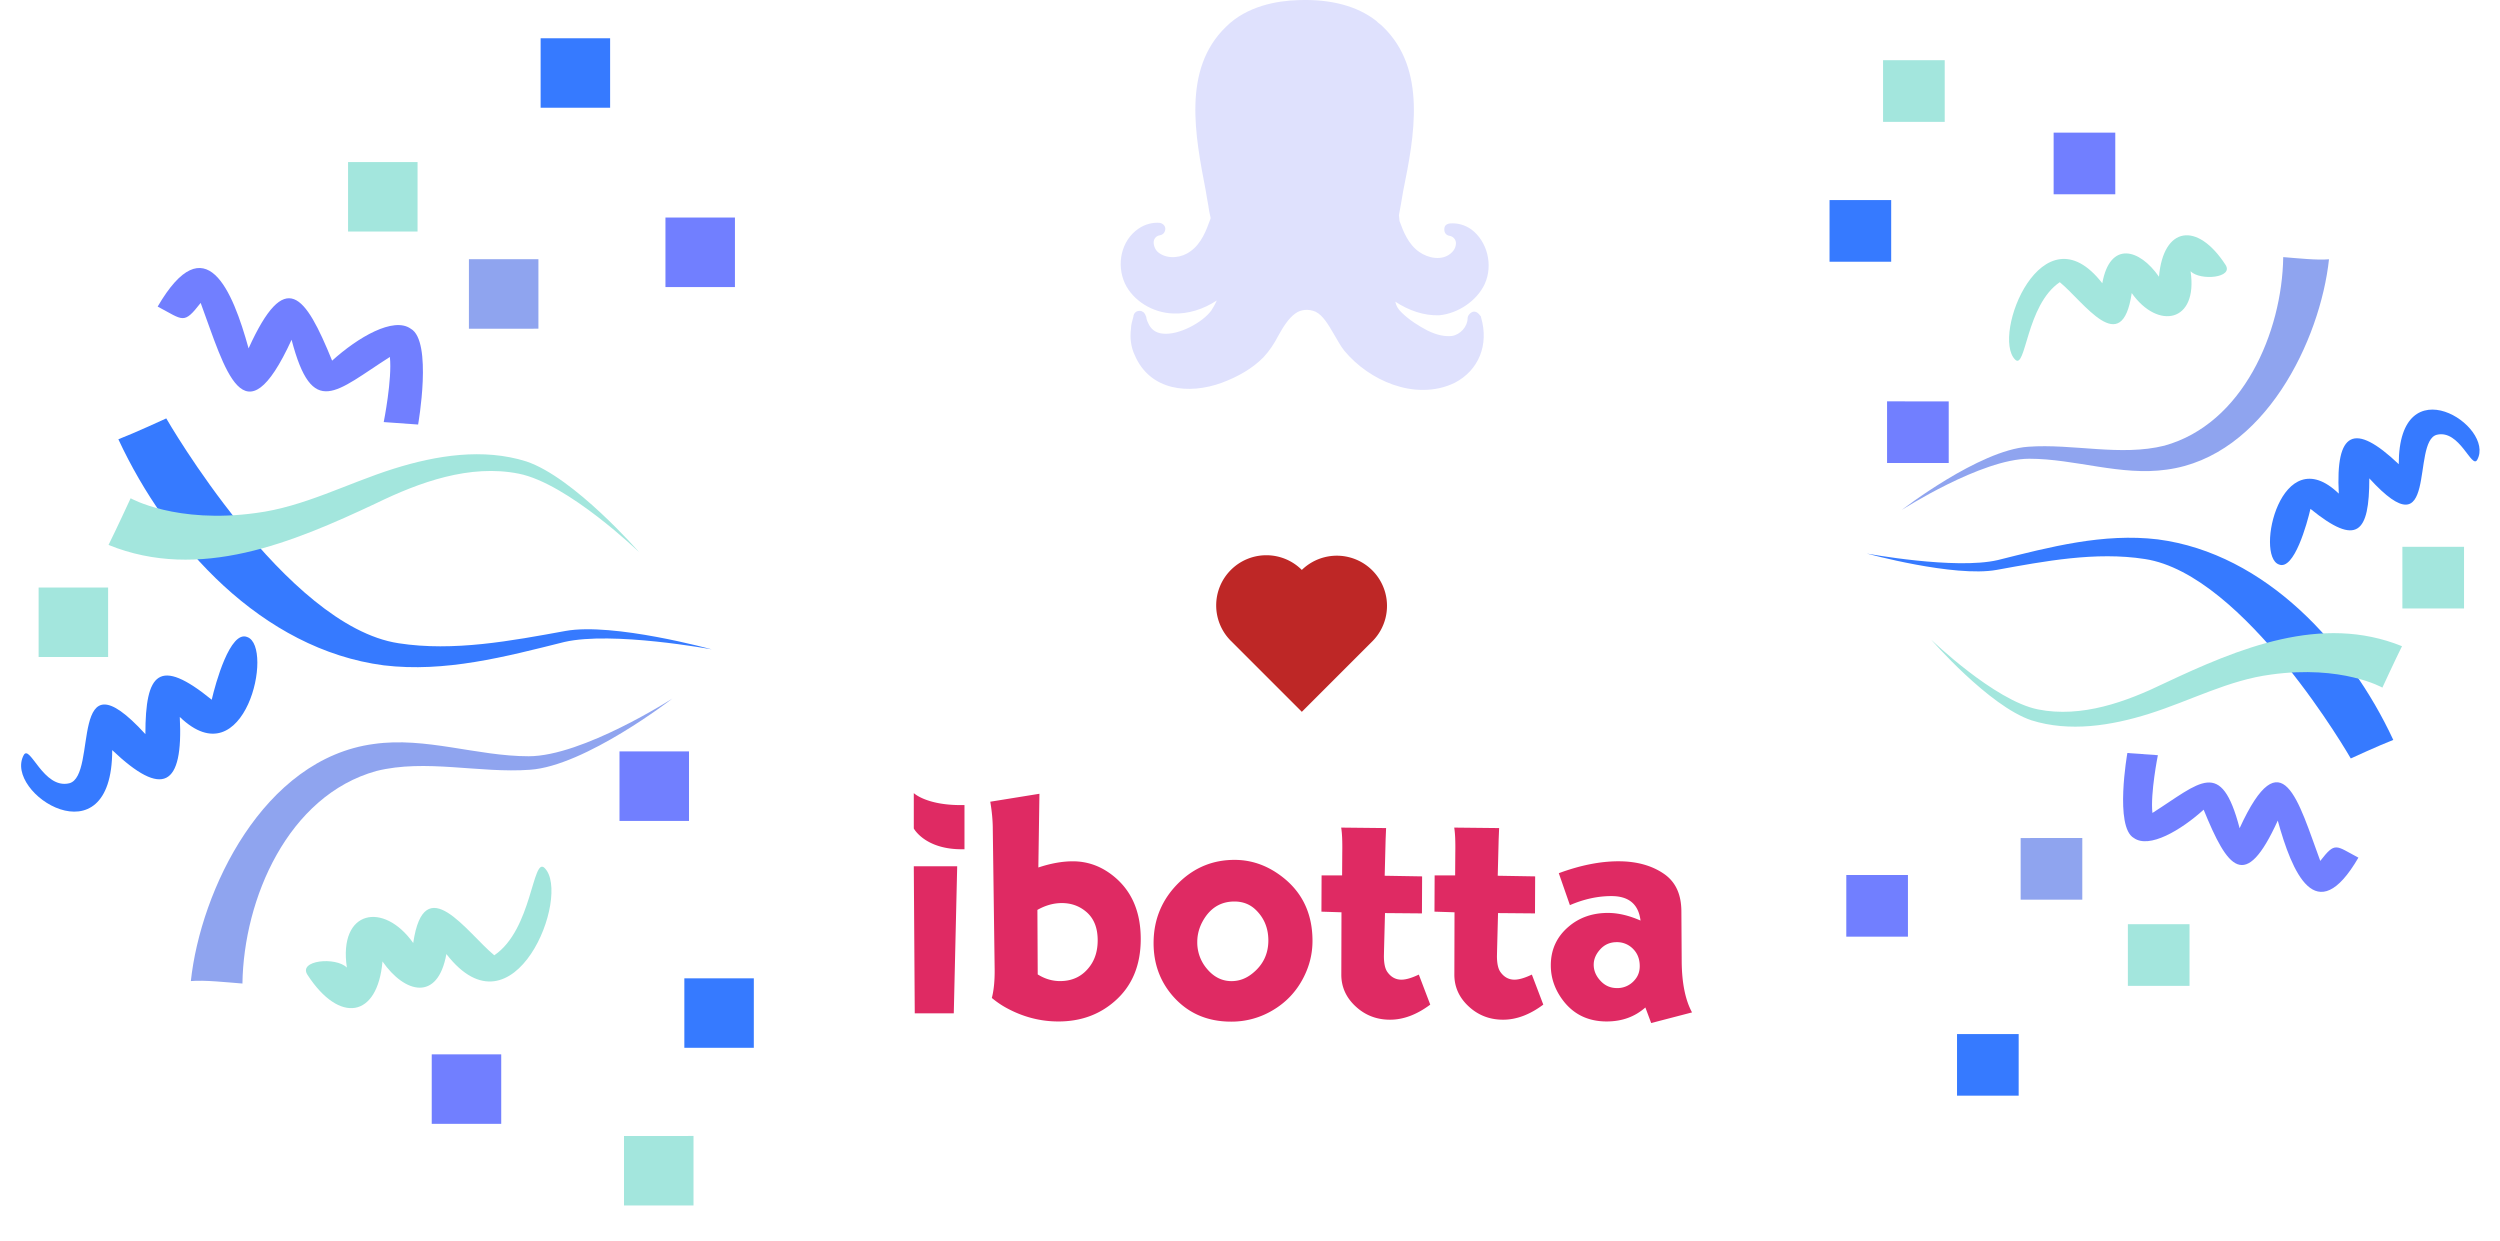 <svg xmlns="http://www.w3.org/2000/svg" width="435" height="216" fill="none" xmlns:v="https://vecta.io/nano"><style><![CDATA[.B{fill:#367aff}.C{fill:#717fff}.D{fill:#a3e6dd}.E{fill:#8fa4ef}.F{fill-rule:evenodd}]]></style><path d="M77.67 166.005c-1.496 8.337-7.268 6.841-11.116 1.283-.855 9.833-7.482 10.902-13.04 2.351-1.71-2.565 4.917-3.206 6.841-1.282-1.496-10.047 6.413-11.544 11.544-4.276 1.924-13.04 9.406-1.71 14.109 2.138 6.627-4.489 6.627-17.315 8.764-15.178 4.703 4.703-5.344 30.142-17.101 14.964z" class="D"/><path d="M43.04 110.853c4.703 1.71-.428 24.797-11.757 13.895.641 12.185-2.993 14.109-11.757 5.772 0 19.666-19.025 7.482-15.391.855 1.069-1.924 3.42 5.985 7.909 4.917 5.131-1.283-.428-23.515 13.254-8.551 0-10.689 2.352-13.468 11.544-5.986.641-2.779 3.206-12.185 6.199-10.902z" class="B"/><path d="M72.754 73.87l-5.986-.428s1.496-7.482 1.069-11.33c-9.406 5.985-13.467 10.902-17.102-2.993-8.337 18.17-11.543 5.131-15.819-6.413-2.993 3.848-2.993 2.993-7.482.641 8.337-14.323 13.04-2.779 15.819 7.268 6.413-14.109 9.833-9.406 14.536 2.138 4.489-4.062 10.688-7.696 13.681-5.558 3.848 2.138 1.283 16.674 1.283 16.674" class="C"/><path d="M65.057 129.451c8.978-1.283 17.957 2.137 26.935 2.137 9.406 0 25.011-10.047 25.011-10.047s-15.177 11.758-24.797 12.399c-8.764.641-18.17-1.924-26.721.214-15.391 4.275-23.087 22.232-23.301 36.982-2.779-.214-6.627-.642-8.978-.428 1.71-15.819 12.612-38.692 31.852-41.257z" class="E"/><path d="M69.333 111.922c9.62 1.496 19.667-.428 29.073-2.138 8.337-1.496 25.438 3.207 25.438 3.207s-17.315-3.207-25.652-1.283c-10.261 2.565-20.736 5.344-31.424 4.062-21.163-2.779-37.623-20.95-46.174-39.334 2.779-1.069 8.337-3.634 8.337-3.634s20.736 36.127 40.402 39.12z" class="B"/><path d="M44.535 89.263c8.337-1.069 15.819-5.13 23.942-7.696 7.482-2.351 15.605-3.634 23.087-1.283 8.337 2.779 19.667 15.819 19.667 15.819S98.833 84.132 90.282 82.422s-17.315 1.496-24.797 5.13c-14.536 6.841-30.783 13.682-46.602 7.268 1.283-2.565 3.848-8.123 3.848-8.123s7.91 4.489 21.805 2.565zm76.135 120.49l-12.093.002-.002-12.093 12.095-.004v12.095z" class="D"/><path d="M131.164 182.317l-12.089.002v-12.091h12.091l-.002 12.089z" class="B"/><path d="M87.212 195.549H75.122v-12.091h12.091v12.091z" class="C"/><path d="M93.684 57.194l-12.093.002.002-12.093h12.091v12.091z" class="E"/><path d="M127.879 49.944h-12.091V37.849l12.093.002-.002 12.093z" class="C"/><path d="M106.161 18.749l-12.093.002.002-12.093h12.091v12.091z" class="B"/><path d="M72.653 40.29H60.562V28.199l12.093-.002-.002 12.093zm-53.84 74.028l-12.093.002v-12.095h12.091l.002 12.093z" class="D"/><path d="M119.886 142.841l-12.093-.002v-12.091l12.093-.002v12.095z" class="C"/><path d="M365.799 49.288c1.327-7.396 6.448-6.069 9.861-1.138.759-8.724 6.638-9.672 11.569-2.086 1.517 2.276-4.362 2.845-6.069 1.138 1.327 8.913-5.689 10.241-10.241 3.793-1.707 11.568-8.344 1.517-12.516-1.896-5.879 3.982-5.879 15.361-7.775 13.465-4.173-4.172 4.741-26.74 15.171-13.275z" class="D"/><path d="M396.52 98.215c-4.172-1.517.379-21.999 10.43-12.327-.569-10.81 2.655-12.516 10.431-5.12 0-17.447 16.878-6.638 13.654-.759-.948 1.707-3.034-5.31-7.017-4.362-4.551 1.138.38 20.861-11.758 7.586 0 9.482-2.086 11.948-10.24 5.31-.569 2.465-2.845 10.81-5.5 9.672z" class="B"/><path d="M370.16 131.024l5.31.38s-1.328 6.637-.948 10.051c8.344-5.31 11.947-9.672 15.171 2.655 7.396-16.12 10.241-4.552 14.034 5.689 2.655-3.414 2.655-2.655 6.637-.569-7.396 12.706-11.568 2.465-14.033-6.448-5.69 12.517-8.724 8.344-12.896-1.896-3.983 3.603-9.482 6.827-12.137 4.93-3.414-1.896-1.138-14.792-1.138-14.792" class="C"/><path d="M376.988 81.717c-7.965 1.138-15.93-1.896-23.895-1.896-8.344 0-22.188 8.913-22.188 8.913s13.465-10.43 21.998-10.999c7.776-.569 16.12 1.707 23.706-.19 13.654-3.793 20.481-19.723 20.671-32.808 2.465.19 5.879.569 7.965.379-1.517 14.034-11.189 34.325-28.257 36.601z" class="E"/><path d="M373.194 97.268c-8.534-1.328-17.448.379-25.792 1.896-7.396 1.327-22.567-2.845-22.567-2.845s15.361 2.845 22.757 1.138c9.103-2.276 18.395-4.741 27.877-3.603 18.775 2.465 33.377 18.585 40.963 34.894-2.465.948-7.396 3.224-7.396 3.224s-18.395-32.05-35.842-34.705z" class="B"/><path d="M395.192 117.37c-7.396.948-14.033 4.551-21.24 6.827-6.637 2.086-13.844 3.224-20.481 1.138-7.396-2.466-17.447-14.034-17.447-14.034s10.999 10.62 18.585 12.137 15.361-1.327 21.998-4.551c12.896-6.069 27.309-12.137 41.342-6.448-1.138 2.276-3.413 7.207-3.413 7.207s-7.017-3.983-19.344-2.276zm-67.54-106.893l10.728-.002.002 10.728-10.73.004v-10.73z" class="D"/><path d="M318.342 34.817l10.724-.002v10.726H318.34l.002-10.724z" class="B"/><path d="M357.332 23.079h10.727v10.726h-10.727V23.079z" class="C"/><path d="M351.593 145.818l10.728-.002-.002 10.728h-10.726v-10.726z" class="E"/><path d="M321.256 152.25h10.726v10.73l-10.728-.002.002-10.728z" class="C"/><path d="M340.522 179.925l10.728-.002-.002 10.728h-10.726v-10.726z" class="B"/><path d="M370.251 160.815h10.726v10.726l-10.728.002.002-10.728zm47.762-65.674l10.729-.002v10.73h-10.727l-.002-10.728z" class="D"/><path d="M328.349 69.837l10.728.002v10.726l-10.728.002v-10.73z" class="C"/><path d="M159 150.73l.167 25.592h6.79l.594-25.592H159zm21.508 7.593l.055 11.226c1.235.774 2.533 1.16 3.895 1.16 2.235 0 3.987-.893 5.259-2.681.853-1.197 1.28-2.672 1.28-4.423 0-2.157-.654-3.797-1.961-4.922-1.199-1.032-2.625-1.549-4.278-1.549-1.435 0-2.852.397-4.25 1.189h0zm.354-20.207l-.19 12.829c2.161-.719 4.158-1.078 5.993-1.078 2.38 0 4.559.718 6.539 2.156 3.523 2.563 5.285 6.35 5.285 11.364 0 4.609-1.525 8.23-4.577 10.866-2.67 2.322-5.921 3.483-9.753 3.483-3.179 0-6.221-.801-9.127-2.405-.835-.461-1.653-1.022-2.452-1.686.345-1.328.509-2.977.491-4.949l-.327-24.442c0-1.438-.146-3.023-.436-4.755l8.554-1.383zm33.918 18.747c-2.051 0-3.695.84-4.93 2.517-1.018 1.42-1.526 2.93-1.526 4.535a7.07 7.07 0 0 0 1.743 4.727c1.182 1.383 2.588 2.073 4.224 2.073 1.326 0 2.542-.451 3.65-1.353 1.834-1.475 2.752-3.382 2.752-5.723 0-2.175-.754-3.972-2.261-5.393-.981-.92-2.198-1.383-3.652-1.383m.028-7.245c2.542 0 4.922.71 7.137 2.129 4.287 2.764 6.43 6.756 6.43 11.971 0 2.139-.481 4.185-1.444 6.139-1.308 2.673-3.269 4.728-5.885 6.166a13.94 13.94 0 0 1-6.838 1.742c-4.267 0-7.709-1.558-10.325-4.673-2.107-2.526-3.16-5.521-3.16-8.987 0-4.165 1.489-7.695 4.467-10.589 2.689-2.599 5.895-3.898 9.618-3.898m32.638 2.872l-.028 6.442-6.429-.056-.164 6.249-.026 1.217c0 1.253.19 2.166.572 2.738.635.921 1.461 1.382 2.478 1.382.781 0 1.79-.295 3.024-.885l1.989 5.225c-2.342 1.752-4.677 2.627-7.001 2.627-2.343 0-4.351-.784-6.021-2.35-1.653-1.549-2.47-3.4-2.452-5.558l.028-10.783-3.488-.11.027-6.304h3.57l.027-3.871c.036-2.064-.027-3.548-.191-4.452l7.819.084-.082 1.962-.055 2.102-.109 4.23 6.512.111zm19.67 0l-.027 6.442-6.43-.056-.163 6.249-.027 1.217c0 1.253.19 2.166.572 2.738.635.921 1.461 1.382 2.479 1.382.78 0 1.789-.295 3.024-.885l1.989 5.225c-2.344 1.752-4.677 2.627-7.002 2.627-2.342 0-4.35-.784-6.021-2.35-1.653-1.549-2.47-3.4-2.452-5.558l.027-10.783-3.486-.11.027-6.304h3.568l.028-3.871c.036-2.064-.028-3.548-.191-4.452l7.818.084-.081 1.962-.054 2.102-.109 4.23 6.511.111zm14.193 11.446c-1.181 0-2.152.433-2.915 1.299-.726.812-1.09 1.688-1.09 2.627 0 1.089.445 2.075 1.335 2.959.745.738 1.653 1.105 2.725 1.105a3.91 3.91 0 0 0 3.051-1.381c.599-.664.899-1.475.899-2.434 0-1.234-.39-2.238-1.171-3.014a3.87 3.87 0 0 0-2.834-1.161h0zm-10.08-11.999c3.741-1.382 7.202-2.073 10.38-2.073s5.831.737 7.956 2.211c1.744 1.217 2.724 3.023 2.942 5.42a11.11 11.11 0 0 1 .054 1.133l.055 8.71c.036 3.742.635 6.681 1.798 8.819l-7.111 1.853-1.008-2.71c-1.835 1.623-4.078 2.433-6.729 2.433-3.197 0-5.721-1.207-7.574-3.622-1.435-1.88-2.152-3.925-2.152-6.138 0-2.727 1.026-4.967 3.078-6.718 1.87-1.605 4.159-2.406 6.865-2.406 1.762 0 3.652.443 5.667 1.328-.345-2.838-2.034-4.259-5.067-4.259-2.379 0-4.786.526-7.22 1.577l-1.934-5.558zm-103.409-4.166h-.512c-6.384 0-8.308-3.613-8.308-3.613V138s2.149 2.086 8.179 2.086h.641v7.685z" fill="#df2a63" class="F"/><path d="M258.35 49.394c1.494-3.298.427-7.421-2.347-9.483-1.174-.825-2.454-1.134-3.735-1.031-.64.103-.96.412-.96 1.031s.32 1.031.96 1.134 1.067.721 1.067 1.237c0 .721-.32 1.34-.96 1.855-1.494 1.237-3.841.825-5.441-.309-1.921-1.34-2.775-3.608-3.415-5.36l-.106-1.031.32-1.752.426-2.474c1.921-9.483 4.162-21.13-3.52-28.551-.214-.206-.427-.412-.854-.722l-.32-.309c-3.308-2.577-7.895-3.814-13.55-3.608-3.735.103-8.963 1.031-12.59 4.638-7.682 7.421-5.335 19.068-3.521 28.551.107.825.32 1.752.427 2.474s.213 1.443.426 2.268l-.106.309c-.64 1.752-1.494 4.123-3.415 5.463-1.493 1.134-3.841 1.443-5.441.309-.64-.412-.96-1.237-.96-1.855s.427-1.134 1.067-1.237.96-.618.96-1.134-.427-.928-.96-1.031c-1.174-.103-2.561.206-3.735 1.031-2.987 2.061-3.841 6.184-2.347 9.483 1.387 2.989 4.801 5.154 8.429 5.257 2.561.103 5.228-.721 7.575-2.268-.32.721-.747 1.443-.96 1.752-1.494 2.062-5.655 4.329-8.429 4.02-1.28-.103-2.134-.824-2.56-1.855-.214-.412-.321-.825-.321-1.031-.106-.206-.213-.721-.64-.928-.106 0-.106-.103-.213-.103-.32-.103-1.174-.103-1.387.825v.103c-.213.825-.427 1.443-.427 2.165-.213 1.546 0 3.195.64 4.535 2.668 6.287 9.496 6.906 15.151 4.844 2.774-1.031 5.335-2.474 7.255-4.432 1.067-1.134 1.921-2.474 2.561-3.711.853-1.546 1.814-3.092 2.987-3.917.96-.721 2.348-.825 3.521-.309 1.28.618 2.241 2.268 3.201 3.917.64 1.031 1.067 1.958 1.814 2.886 2.24 2.68 5.228 4.741 8.429 5.875 1.813.619 3.414.928 5.228.928 2.027 0 3.841-.412 5.548-1.237 4.161-2.165 5.975-6.597 4.588-11.338 0-.206-.107-.309-.214-.412-.213-.309-.64-.721-1.173-.618-.427.103-.961.618-.961 1.134 0 1.443-1.28 2.886-2.774 3.092-1.173.103-2.454-.103-4.161-.928-1.6-.825-3.201-1.855-4.481-3.092-.747-.721-.96-1.134-1.174-1.958 2.348 1.546 5.015 2.474 7.682 2.371 3.201-.309 6.509-2.474 7.896-5.463z" fill="#dfe1fd"/><path d="M214.173 99.167a8.73 8.73 0 0 1 12.345 0 8.73 8.73 0 0 1 12.345 12.345l-12.345 12.345-12.345-12.345h0a8.73 8.73 0 0 1 0-12.345z" fill="#be2726" class="F"/></svg>